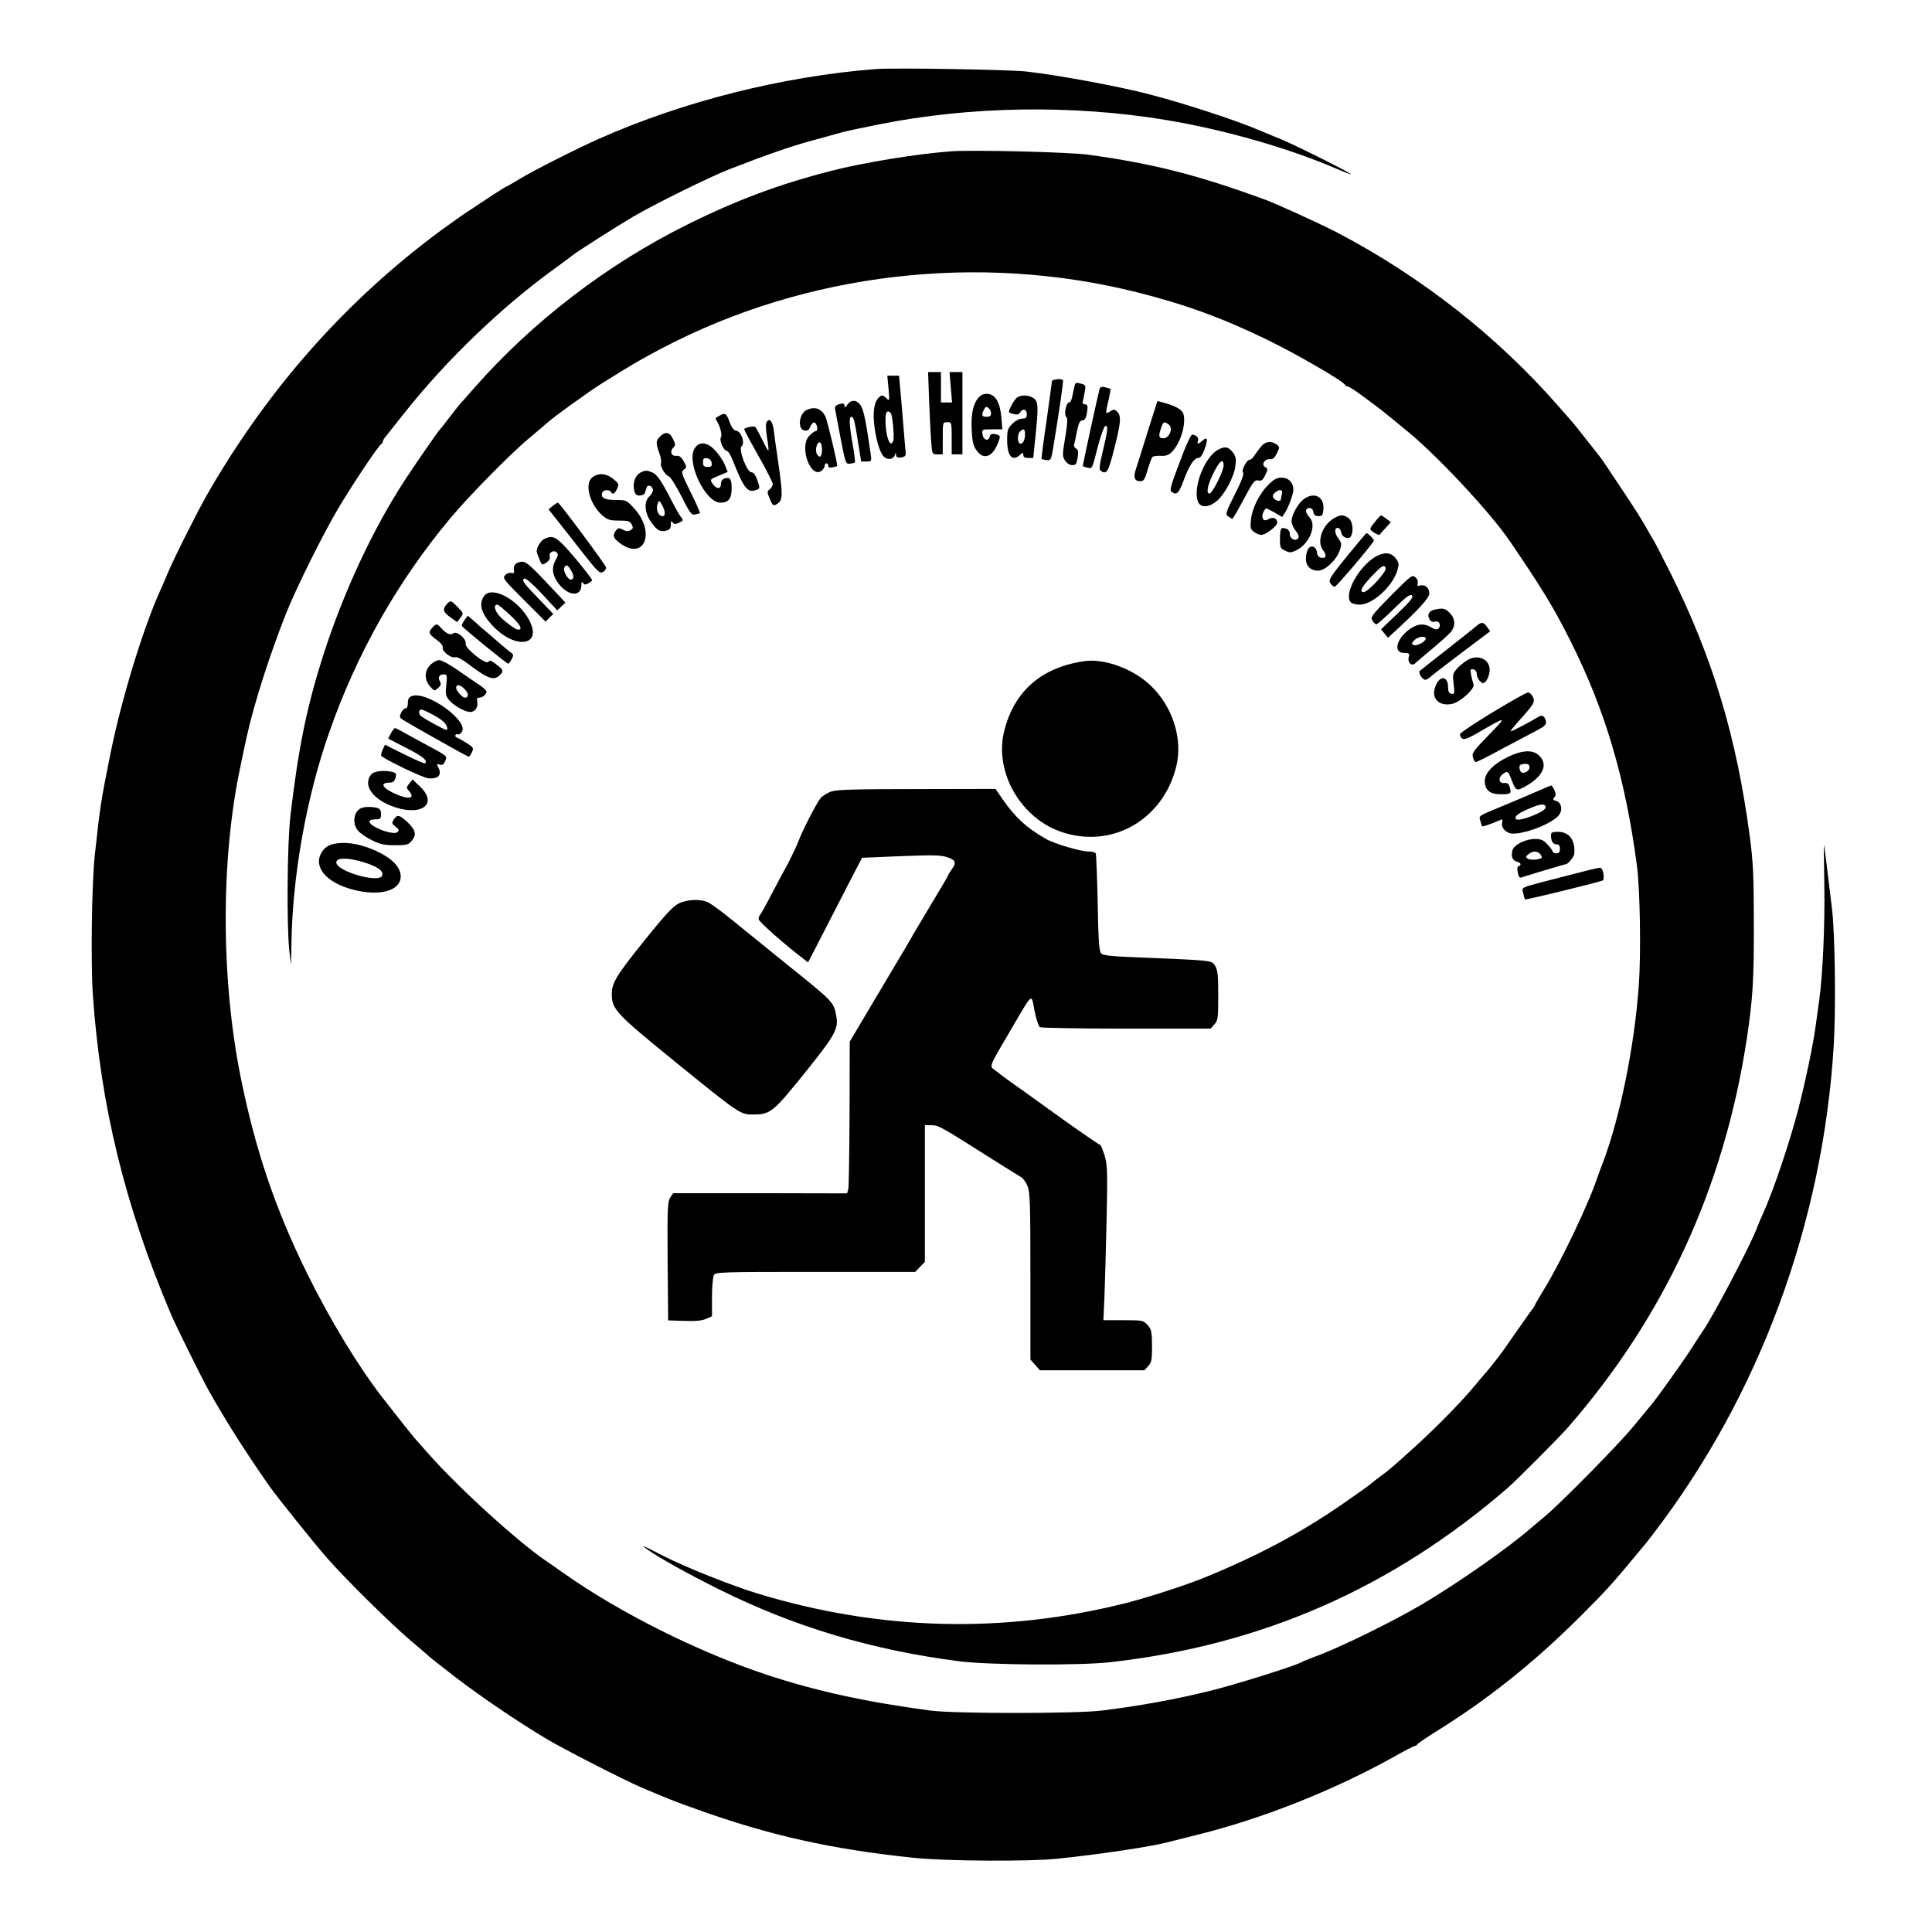 <?xml version="1.0" standalone="no"?>
<!DOCTYPE svg PUBLIC "-//W3C//DTD SVG 20010904//EN"
 "http://www.w3.org/TR/2001/REC-SVG-20010904/DTD/svg10.dtd">
<svg version="1.0" xmlns="http://www.w3.org/2000/svg"
 width="1080pt" height="1080pt" viewBox="0 0 1080 1080"
 preserveAspectRatio="xMidYMid meet">
<g transform="translate(0,1080) scale(0.1,-0.1)"
fill="#000000" stroke="none">
<path d="M4895 10414 c-522 -41 -1076 -181 -1545 -389 -130 -58 -364 -176
-448 -227 -34 -21 -64 -38 -66 -38 -3 0 -40 -23 -83 -51 -43 -29 -103 -68
-133 -88 -30 -19 -100 -69 -155 -109 -532 -393 -968 -886 -1308 -1478 -57
-101 -186 -357 -222 -444 -15 -36 -33 -78 -41 -95 -94 -208 -217 -609 -278
-915 -54 -270 -55 -277 -86 -560 -17 -156 -23 -595 -11 -780 43 -621 179
-1179 436 -1785 26 -62 170 -353 210 -425 93 -166 203 -340 339 -535 40 -57
251 -321 325 -405 103 -118 358 -369 471 -465 52 -44 97 -82 100 -86 3 -3 66
-53 140 -110 146 -112 340 -244 509 -346 100 -60 442 -235 541 -277 141 -60
197 -82 305 -120 406 -146 751 -223 1210 -271 176 -19 656 -22 810 -5 239 25
516 67 605 90 19 5 98 25 175 44 360 89 756 246 1093 433 61 35 116 63 121 63
5 0 11 4 13 8 2 5 48 36 103 71 292 181 546 384 805 641 143 143 182 185 325
358 11 14 25 30 30 36 6 6 31 38 56 71 594 774 950 1738 1010 2735 12 202 7
619 -10 760 -31 258 -43 355 -45 357 -1 2 0 -98 2 -221 4 -216 -8 -505 -29
-651 -5 -38 -14 -104 -20 -145 -14 -102 -55 -299 -95 -455 -48 -186 -140 -460
-199 -590 -8 -16 -26 -59 -40 -95 -47 -114 -239 -478 -295 -559 -10 -14 -39
-60 -66 -101 -51 -79 -187 -269 -221 -310 -12 -14 -56 -68 -99 -120 -82 -101
-412 -436 -503 -511 -29 -24 -65 -54 -80 -67 -122 -106 -395 -297 -596 -417
-169 -100 -473 -249 -605 -296 -30 -11 -64 -25 -75 -31 -40 -22 -375 -127
-515 -161 -191 -47 -395 -84 -600 -109 -143 -18 -830 -18 -960 0 -367 49 -646
111 -920 202 -380 127 -814 344 -1125 563 -44 31 -88 62 -99 69 -166 113 -496
414 -666 607 -36 41 -70 79 -75 85 -10 11 -98 122 -179 226 -133 172 -288 427
-416 685 -180 364 -292 694 -374 1101 -112 555 -112 1228 -1 1744 7 36 23 110
35 165 40 181 129 459 220 688 63 155 208 446 295 592 86 143 223 348 237 353
4 2 8 8 8 13 0 5 6 17 14 26 8 10 60 76 116 146 231 290 541 587 830 795 47
34 91 67 98 73 22 19 252 165 342 218 125 73 431 224 540 266 206 80 334 125
462 160 73 20 147 40 163 45 17 5 109 25 205 44 513 103 1087 112 1610 25 330
-55 690 -159 955 -274 28 -12 61 -25 75 -29 32 -8 -292 155 -385 194 -38 16
-104 43 -145 60 -127 53 -416 147 -600 194 -170 44 -486 103 -680 126 -92 11
-744 22 -845 14z"/>
<path d="M5315 9954 c-197 -15 -489 -63 -668 -109 -289 -74 -526 -162 -802
-299 -449 -222 -870 -545 -1195 -916 -41 -47 -77 -87 -80 -90 -3 -3 -27 -34
-55 -70 -27 -36 -52 -67 -55 -70 -8 -6 -127 -178 -191 -275 -182 -277 -349
-634 -464 -994 -90 -283 -136 -507 -181 -886 -19 -156 -22 -633 -6 -765 l9
-75 2 115 c5 378 83 822 211 1185 155 444 383 846 679 1200 100 120 337 361
436 443 44 37 87 73 95 81 31 30 238 180 315 228 179 112 219 135 337 197 805
422 1770 535 2658 311 266 -67 477 -144 725 -265 159 -77 427 -232 433 -251 2
-5 9 -9 15 -9 7 0 39 -21 72 -45 33 -25 71 -53 85 -63 13 -9 51 -39 85 -67 33
-27 69 -57 79 -65 165 -131 472 -458 586 -625 181 -266 240 -362 336 -552 196
-389 309 -770 374 -1258 18 -132 24 -495 11 -673 -24 -341 -106 -743 -201
-992 -12 -30 -25 -66 -30 -80 -45 -140 -204 -474 -299 -628 -28 -46 -51 -86
-51 -88 0 -3 -5 -10 -10 -17 -9 -10 -118 -166 -170 -241 -15 -22 -90 -116
-100 -126 -3 -3 -28 -32 -55 -65 -73 -88 -196 -214 -315 -324 -144 -131 -170
-153 -210 -181 -19 -14 -43 -33 -55 -43 -11 -10 -81 -60 -155 -111 -238 -165
-478 -293 -780 -416 -100 -41 -313 -110 -435 -141 -686 -173 -1377 -155 -2060
53 -139 42 -411 150 -530 212 -121 62 -130 65 -84 33 66 -47 232 -139 399
-222 422 -210 858 -340 1345 -402 170 -21 668 -24 840 -5 849 95 1577 415
2225 976 47 41 286 281 330 331 545 623 879 1349 1005 2180 33 220 40 327 39
640 0 268 -4 347 -22 485 -74 558 -205 995 -441 1471 -50 100 -95 187 -100
193 -4 6 -23 38 -41 71 -18 33 -76 124 -129 203 -53 79 -100 150 -106 159 -5
8 -18 25 -27 37 -9 11 -45 57 -80 101 -34 44 -65 82 -68 85 -3 3 -38 43 -79
90 -341 390 -764 722 -1234 969 -89 46 -341 162 -408 186 -372 136 -621 200
-984 250 -106 15 -650 28 -770 19z"/>
<path d="M5194 8553 c4 -93 9 -196 12 -230 5 -62 6 -63 35 -63 l29 0 0 90 c0
89 0 90 25 90 25 0 25 -1 25 -90 l0 -90 30 0 30 0 0 230 0 230 -36 0 -36 0 7
-85 7 -85 -31 0 -31 0 0 85 0 85 -36 0 -36 0 6 -167z"/>
<path d="M4967 8628 c6 -69 5 -72 -11 -55 -22 21 -29 21 -48 0 -24 -28 -30
-88 -18 -171 14 -91 36 -149 60 -162 23 -12 47 -4 53 18 4 15 5 15 6 -1 1 -13
8 -17 29 -14 19 3 26 9 25 23 -1 10 -10 112 -19 227 l-18 207 -33 0 -33 0 7
-72z m17 -150 c10 -47 15 -129 9 -143 -16 -44 -43 25 -43 113 0 39 4 52 15 52
8 0 17 -10 19 -22z"/>
<path d="M5880 8668 c0 -7 -14 -107 -30 -222 -17 -115 -29 -210 -28 -212 2 -1
14 -4 28 -6 24 -3 26 0 38 72 34 206 58 371 54 375 -11 11 -62 4 -62 -7z"/>
<path d="M6007 8643 c-3 -10 -8 -35 -12 -55 -3 -22 -12 -38 -19 -38 -17 0 -30
-72 -15 -81 8 -4 6 -39 -6 -112 -17 -99 -17 -108 -1 -132 10 -15 26 -25 40
-25 20 0 24 6 30 42 5 32 3 44 -8 50 -8 5 -14 14 -12 21 2 6 10 40 16 75 10
47 17 62 30 62 12 0 20 11 24 31 9 48 7 59 -10 59 -10 0 -14 6 -11 18 3 9 8
33 11 53 6 32 4 37 -16 43 -33 9 -36 8 -41 -11z"/>
<path d="M6146 8623 c-8 -28 -95 -427 -93 -429 1 -2 14 -5 28 -9 25 -6 25 -4
54 111 17 65 36 119 43 122 18 6 15 -24 -13 -139 -19 -80 -22 -105 -12 -111
34 -22 42 -9 76 125 37 145 40 182 16 206 -13 13 -19 14 -36 3 -12 -8 -23 -12
-25 -10 -2 2 3 32 12 67 8 35 13 65 12 67 -2 1 -15 5 -30 9 -20 5 -27 3 -32
-12z"/>
<path d="M5471 8578 c-31 -33 -44 -92 -39 -184 3 -63 9 -87 27 -112 37 -53 87
-39 117 35 19 45 18 50 -12 56 -20 4 -28 0 -32 -15 -7 -28 -36 -18 -40 15 -3
27 -3 27 54 27 l57 0 -5 65 c-7 83 -33 129 -75 133 -22 2 -37 -3 -52 -20z m69
-89 c0 -14 -7 -19 -25 -19 -27 0 -31 10 -14 41 8 16 13 18 25 8 8 -6 14 -20
14 -30z"/>
<path d="M5687 8579 c-15 -9 -47 -65 -47 -83 0 -2 12 -7 27 -11 19 -4 29 -2
35 9 14 25 38 19 38 -9 0 -20 -5 -25 -26 -25 -15 0 -38 -12 -55 -29 -26 -26
-29 -36 -29 -93 1 -88 29 -120 72 -81 17 15 18 15 18 0 0 -12 9 -17 28 -17
l28 0 12 118 c18 170 16 198 -10 216 -26 18 -65 20 -91 5z m43 -203 c0 -35
-10 -56 -26 -56 -17 0 -19 51 -2 68 18 18 28 14 28 -12z"/>
<path d="M4737 8538 c-13 -18 -16 -20 -16 -6 -1 13 -7 15 -28 9 -20 -5 -27
-13 -25 -27 2 -10 16 -84 31 -164 27 -139 29 -145 51 -142 13 1 26 5 29 7 2 3
-3 47 -12 98 -19 104 -22 157 -8 157 13 0 18 -17 37 -139 l18 -111 29 0 c29 0
30 1 24 43 -25 175 -38 241 -54 267 -21 36 -54 39 -76 8z"/>
<path d="M6414 8382 c-30 -98 -60 -192 -66 -210 -13 -42 -5 -62 25 -62 21 0
26 9 42 63 10 34 22 66 27 72 4 5 25 8 46 7 26 -2 43 3 59 18 49 45 84 154 69
213 -6 26 -42 47 -108 65 l-38 10 -56 -176z m119 45 c27 -19 4 -77 -29 -77
-27 0 -29 12 -13 59 12 34 17 37 42 18z"/>
<path d="M4512 8510 c-45 -19 -57 -110 -14 -117 17 -2 25 4 32 23 6 14 16 24
23 22 15 -6 22 -48 7 -48 -6 0 -22 -11 -35 -25 -61 -60 7 -247 70 -195 8 7 15
19 15 26 0 8 5 14 10 14 6 0 10 -6 10 -14 0 -9 8 -12 25 -8 14 2 25 6 25 8 0
23 -56 256 -66 276 -23 44 -56 56 -102 38z m83 -223 c0 -40 -12 -51 -28 -26
-13 20 0 72 16 66 7 -2 12 -20 12 -40z"/>
<path d="M4025 8478 c-28 -15 -28 -15 -19 -30 19 -28 33 -83 24 -93 -11 -13
15 -75 32 -75 7 0 21 -21 32 -48 64 -163 85 -189 133 -171 22 8 22 9 7 54 -11
30 -22 45 -34 45 -25 0 -74 130 -54 146 20 16 -2 82 -30 86 -14 2 -26 17 -37
48 -18 49 -25 54 -54 38z"/>
<path d="M4283 8434 c-3 -8 -1 -45 5 -82 6 -36 10 -68 7 -70 -2 -2 -18 26 -35
62 -18 36 -35 68 -39 70 -10 6 -61 -5 -61 -14 0 -4 36 -71 80 -149 44 -77 80
-148 80 -157 0 -9 -8 -22 -17 -29 -15 -11 -15 -16 -3 -46 19 -48 23 -51 48
-33 28 19 28 49 3 226 -11 73 -23 157 -26 186 -7 52 -28 71 -42 36z"/>
<path d="M3690 8360 c-24 -24 -25 -35 -5 -91 9 -24 13 -49 10 -57 -7 -18 24
-69 44 -75 9 -2 40 -53 70 -111 47 -93 57 -107 75 -102 12 3 24 6 28 6 5 0
-18 52 -50 116 -53 108 -56 116 -39 129 17 12 17 14 -1 46 -14 25 -25 33 -41
31 -27 -4 -39 24 -18 45 14 14 14 19 -1 49 -18 39 -42 44 -72 14z"/>
<path d="M6618 8278 c-78 -203 -82 -219 -67 -229 28 -17 38 -8 65 64 32 86 59
127 83 127 11 0 23 16 35 50 20 56 16 72 -12 47 -23 -21 -33 -22 -25 -1 6 16
-11 34 -33 34 -6 0 -26 -42 -46 -92z"/>
<path d="M7053 8308 c-11 -13 -28 -35 -38 -50 -9 -16 -22 -28 -29 -28 -17 0
-49 -61 -37 -73 6 -6 -9 -48 -46 -120 -52 -104 -54 -112 -37 -124 10 -7 20
-13 23 -13 3 0 32 50 64 110 52 98 61 109 81 104 18 -4 25 2 39 30 15 33 15
36 -1 45 -23 13 -3 47 27 44 16 -2 26 7 39 33 16 34 16 36 -3 50 -28 20 -59
17 -82 -8z"/>
<path d="M3884 8295 c-50 -76 58 -305 144 -305 44 0 62 23 62 80 0 53 -9 65
-40 55 -13 -4 -20 -15 -20 -31 0 -31 -26 -29 -48 4 -14 21 -13 23 36 43 l50
21 -16 39 c-8 21 -32 57 -52 79 -45 49 -90 55 -116 15z m94 -82 c3 -19 -1 -23
-22 -23 -21 0 -26 5 -26 26 0 21 4 25 23 22 14 -2 23 -11 25 -25z"/>
<path d="M6811 8287 c-80 -41 -149 -227 -111 -298 16 -29 63 -24 103 11 45 39
97 138 103 197 5 40 2 53 -16 76 -24 30 -42 33 -79 14z m29 -90 c0 -29 -60
-150 -77 -155 -21 -6 -15 38 13 98 38 82 64 105 64 57z"/>
<path d="M3590 8163 c-37 -15 -55 -57 -45 -103 5 -23 12 -30 31 -30 14 0 27 7
29 15 3 8 7 22 10 30 6 20 35 8 35 -15 0 -9 -9 -25 -20 -35 -32 -29 -27 -92
10 -144 35 -48 50 -56 85 -47 19 5 25 13 25 34 0 20 3 23 9 13 8 -12 14 -13
37 -3 24 11 25 14 12 30 -8 9 -32 51 -53 92 -58 113 -83 150 -111 160 -28 11
-32 11 -54 3z m115 -194 c18 -35 13 -62 -9 -53 -19 7 -29 38 -21 64 8 27 12
25 30 -11z"/>
<path d="M3313 8133 c-48 -33 -18 -150 53 -213 30 -26 42 -30 94 -30 50 0 61
-3 71 -21 9 -17 8 -23 -2 -30 -18 -11 -26 -11 -51 2 -18 9 -24 8 -35 -7 -20
-27 -16 -41 21 -69 136 -104 204 57 82 192 -43 47 -44 48 -105 48 -63 0 -85
13 -74 42 6 15 39 18 48 3 10 -17 21 -11 34 17 12 26 11 30 -20 55 -38 32 -81
36 -116 11z"/>
<path d="M7090 8090 c-51 -51 -90 -130 -97 -195 -5 -47 -3 -54 18 -69 13 -9
30 -16 39 -16 26 0 90 49 90 69 0 25 -26 34 -51 18 -34 -21 -45 25 -13 61 1 2
22 -8 47 -22 l44 -26 15 22 c22 35 48 106 48 131 0 39 -27 67 -66 67 -26 0
-43 -9 -74 -40z m76 -52 c-3 -13 -6 -26 -6 -30 0 -13 -27 -9 -39 6 -9 11 -8
18 4 30 25 24 49 21 41 -6z"/>
<path d="M7287 8009 c-32 -25 -67 -88 -67 -122 0 -13 9 -36 20 -50 22 -27 25
-43 11 -51 -17 -11 -41 6 -41 29 0 15 -8 26 -21 30 -29 9 -33 2 -34 -58 0 -47
2 -53 29 -65 25 -13 33 -12 61 1 75 36 117 140 76 184 -26 28 -27 53 -2 53 13
0 21 -8 23 -22 2 -17 10 -23 28 -23 22 0 25 5 28 38 6 71 -52 100 -111 56z"/>
<path d="M3089 7971 l-23 -18 47 -59 c26 -33 90 -114 142 -181 88 -112 98
-121 116 -110 11 6 18 18 17 25 -4 17 -260 361 -269 362 -4 0 -17 -8 -30 -19z"/>
<path d="M7454 7901 c-63 -38 -94 -129 -59 -175 22 -29 19 -48 -7 -44 -16 2
-24 11 -26 29 -4 38 -40 46 -53 13 -24 -66 1 -114 59 -114 40 0 104 60 122
115 11 33 10 40 -10 67 -22 30 -21 63 3 56 6 -3 13 -14 15 -26 4 -26 41 -40
53 -21 18 28 10 87 -13 103 -29 21 -46 20 -84 -3z"/>
<path d="M7688 7885 c-16 -18 -28 -37 -28 -42 0 -10 48 -39 52 -32 2 2 16 19
33 37 l30 33 -25 19 c-14 11 -27 19 -30 19 -3 0 -17 -15 -32 -34z"/>
<path d="M7540 7703 c-111 -136 -117 -147 -100 -168 7 -8 16 -15 21 -15 10 0
219 247 219 258 0 9 -33 42 -41 42 -2 0 -47 -53 -99 -117z"/>
<path d="M3044 7788 c-20 -9 -44 -47 -44 -69 0 -5 7 -25 15 -45 14 -34 15 -35
39 -19 16 11 22 22 19 35 -6 23 23 38 40 21 8 -8 7 -18 -6 -40 -23 -39 -21
-76 4 -117 52 -84 139 -99 139 -24 0 18 3 21 9 11 7 -10 13 -11 30 -2 11 7 21
14 21 17 0 12 -141 183 -176 213 -36 33 -55 36 -90 19z m149 -178 c17 -29 16
-50 -3 -50 -16 0 -43 49 -36 65 8 23 20 18 39 -15z"/>
<path d="M7705 7696 c-99 -44 -199 -218 -153 -264 7 -7 29 -12 49 -12 71 0
184 102 210 191 11 35 10 43 -8 67 -23 31 -55 37 -98 18z m23 -108 c-37 -49
-90 -98 -105 -98 -27 0 -11 30 47 91 46 48 62 61 71 52 9 -9 6 -20 -13 -45z"/>
<path d="M2880 7645 c-7 -8 -10 -23 -7 -34 3 -14 0 -17 -14 -14 -10 3 -26 -2
-35 -12 -16 -16 -10 -24 104 -138 l122 -122 21 22 22 21 -79 82 c-89 92 -99
106 -83 116 7 4 46 -30 98 -85 l86 -93 23 22 23 21 -58 62 c-137 147 -160 167
-185 167 -14 0 -31 -7 -38 -15z"/>
<path d="M7776 7471 c-109 -111 -116 -121 -104 -140 7 -12 17 -21 22 -21 5 0
50 39 98 87 70 68 91 84 101 74 9 -10 -8 -31 -81 -101 l-92 -88 19 -23 20 -24
38 35 c133 122 193 188 193 212 0 32 -23 52 -50 45 -16 -4 -20 -2 -15 12 3 10
-2 25 -13 34 -17 16 -24 10 -136 -102z"/>
<path d="M2706 7468 c-31 -44 -17 -96 46 -164 126 -136 281 -117 208 26 -60
117 -211 199 -254 138z m143 -104 c59 -54 76 -84 47 -84 -13 0 -65 38 -98 70
-33 34 -42 70 -17 70 4 0 35 -25 68 -56z"/>
<path d="M2497 7422 c-25 -28 -20 -44 21 -73 l37 -27 19 25 c18 25 18 25 -15
59 -38 39 -40 40 -62 16z"/>
<path d="M8023 7393 c-33 -6 -47 -28 -33 -53 8 -15 17 -19 31 -15 23 8 38 -20
20 -38 -8 -8 -18 -7 -40 6 -41 24 -77 21 -121 -10 -76 -55 -93 -133 -30 -133
27 0 30 -3 25 -23 -8 -31 17 -54 36 -35 8 8 53 46 101 86 48 40 94 82 102 94
24 33 20 72 -10 102 -26 25 -36 28 -81 19z m-53 -163 c0 -16 -49 -43 -66 -36
-15 6 -15 8 1 26 19 21 65 28 65 10z"/>
<path d="M2597 7334 c-10 -14 -17 -29 -15 -33 4 -10 250 -211 259 -211 3 0 12
11 19 25 12 23 12 27 -8 40 -11 9 -27 21 -34 28 -8 6 -43 37 -78 67 -36 30
-67 57 -70 60 -3 3 -16 15 -30 27 l-25 21 -18 -24z"/>
<path d="M8249 7297 c-14 -12 -88 -71 -165 -131 -76 -60 -143 -112 -147 -116
-11 -10 14 -50 30 -50 6 0 18 6 25 13 7 7 86 68 176 136 l162 122 -17 24 c-22
30 -31 30 -64 2z"/>
<path d="M2417 7292 c-24 -27 -22 -35 23 -68 25 -18 38 -35 35 -45 -6 -19 48
-61 70 -53 9 4 37 -11 72 -37 110 -84 144 -96 177 -63 23 22 20 30 -20 60 -28
22 -37 25 -44 14 -12 -19 -133 77 -127 101 7 26 -50 74 -68 59 -16 -13 -40 -3
-69 29 -23 26 -28 26 -49 3z"/>
<path d="M8214 7116 c-17 -8 -45 -29 -63 -47 -30 -33 -32 -36 -25 -92 6 -54 5
-59 -12 -55 -14 2 -19 12 -19 35 0 64 -45 70 -70 9 -28 -67 16 -116 91 -101
45 8 130 85 121 109 -3 8 -9 31 -13 51 -6 33 -4 37 12 33 12 -2 19 -12 19 -26
0 -12 8 -30 18 -39 15 -16 19 -16 32 -2 9 8 18 31 21 50 11 63 -49 103 -112
75z"/>
<path d="M2406 7084 c-34 -35 -35 -83 -2 -121 24 -27 24 -27 45 -9 16 14 18
23 10 37 -12 24 -4 39 22 39 18 0 19 -5 14 -57 -6 -50 -4 -62 15 -86 24 -30
89 -67 118 -67 27 0 45 25 40 55 -4 19 -1 25 11 25 19 0 41 19 41 35 -1 5 -20
23 -43 38 -23 15 -77 52 -120 82 -43 30 -89 55 -101 55 -13 0 -35 -12 -50 -26z
m193 -138 c22 -23 22 -46 0 -46 -14 0 -49 38 -49 55 0 23 24 18 49 -9z"/>
<path d="M6060 7104 c-237 -35 -388 -165 -445 -385 -62 -233 93 -501 332 -574
278 -86 555 76 628 369 38 154 -18 334 -142 453 -99 95 -258 153 -373 137z"/>
<path d="M8345 6819 c-99 -60 -181 -115 -183 -122 -2 -8 3 -19 11 -25 11 -10
38 1 127 54 111 64 117 64 55 -1 -125 -128 -128 -133 -121 -159 3 -14 11 -26
16 -26 5 0 74 34 152 77 79 42 166 88 193 102 38 20 49 31 47 46 -5 31 -20 41
-40 29 -47 -29 -154 -85 -157 -82 -2 2 17 26 41 53 90 100 96 110 83 139 -7
14 -19 26 -28 25 -9 -1 -97 -50 -196 -110z"/>
<path d="M2302 6909 c-16 -6 -22 -16 -22 -39 0 -18 -5 -30 -13 -30 -8 0 -19
-11 -25 -25 -10 -22 -9 -27 11 -39 47 -30 360 -206 367 -206 4 0 12 11 18 25
11 23 9 27 -29 51 -22 14 -47 28 -55 31 -8 3 -11 9 -8 14 3 5 9 7 14 4 4 -3
13 2 20 11 49 58 -193 234 -278 203z m176 -142 c20 -19 30 -47 16 -47 -9 0
-115 58 -138 75 -11 8 -16 21 -12 30 5 13 13 12 58 -11 29 -14 63 -35 76 -47z"/>
<path d="M2185 6700 l-15 -29 101 -52 c92 -47 121 -70 106 -86 -3 -3 -55 19
-115 49 l-110 55 -11 -24 c-6 -13 -11 -29 -11 -36 1 -13 232 -125 265 -128 56
-4 77 19 55 62 -10 18 -9 20 7 15 14 -5 23 0 31 18 13 30 15 28 -98 89 -47 25
-105 57 -130 71 -25 14 -48 26 -52 26 -4 0 -14 -13 -23 -30z"/>
<path d="M8434 6571 c-83 -39 -134 -91 -134 -136 0 -51 28 -75 88 -75 58 0 62
3 52 38 -5 20 -13 26 -29 25 -32 -4 -39 26 -11 49 26 21 31 18 50 -32 22 -58
28 -62 64 -43 108 56 144 126 91 178 -34 35 -92 33 -171 -4z m116 -60 c0 -17
-18 -31 -40 -31 -11 0 -21 30 -14 41 3 5 16 9 30 9 17 0 24 -6 24 -19z"/>
<path d="M2077 6473 c-49 -56 -2 -133 108 -177 163 -65 270 5 163 107 l-42 40
-18 -23 c-17 -21 -17 -25 -3 -40 38 -42 4 -52 -70 -20 -77 33 -96 65 -37 65
19 0 27 7 33 27 6 22 3 27 -15 32 -44 12 -103 6 -119 -11z"/>
<path d="M8585 6373 c-44 -19 -116 -50 -160 -68 -169 -70 -158 -63 -150 -93 4
-15 8 -29 11 -31 3 -3 50 13 108 38 5 2 6 -6 3 -18 -7 -29 24 -61 61 -61 79 0
230 62 259 107 20 29 10 69 -19 76 -17 5 -19 9 -9 20 9 12 9 21 0 41 -7 14
-15 26 -18 25 -3 0 -42 -17 -86 -36z m55 -87 c0 -24 -154 -84 -166 -64 -10 15
14 33 81 61 59 25 85 26 85 3z"/>
<path d="M4645 6375 c-21 -8 -47 -24 -58 -37 -25 -32 -97 -171 -124 -241 -12
-31 -38 -85 -56 -120 -19 -34 -60 -111 -92 -172 -31 -60 -61 -114 -66 -119 -5
-6 -9 -17 -8 -25 0 -13 155 -149 253 -223 l23 -18 74 143 c40 78 108 210 150
292 l78 150 216 9 c172 7 225 6 257 -5 50 -16 56 -30 29 -68 -12 -16 -21 -31
-21 -34 0 -3 -39 -70 -87 -149 -47 -79 -95 -159 -106 -178 -20 -36 -31 -55
-236 -399 l-121 -204 -1 -401 c-1 -221 -4 -411 -7 -424 l-7 -23 -486 1 -486 0
-17 -25 c-14 -22 -16 -63 -14 -355 l3 -331 90 -3 c64 -2 99 1 123 12 l32 14 0
105 c0 57 5 113 10 124 10 18 27 19 568 19 l558 0 27 28 27 28 0 382 0 382 37
0 c39 0 50 -6 348 -195 72 -46 140 -87 151 -94 12 -6 29 -29 38 -51 14 -35 16
-100 16 -505 l0 -465 27 -30 26 -30 292 0 292 0 21 23 c19 20 22 34 22 113 -1
80 -3 92 -25 117 -24 26 -26 27 -135 27 l-112 0 6 133 c3 72 8 267 12 433 6
272 4 306 -12 357 -10 31 -21 57 -24 57 -6 0 -166 111 -295 205 -27 20 -95 68
-149 107 -55 39 -104 74 -110 79 -6 5 -22 18 -36 28 -30 23 -34 12 92 227 125
213 112 202 131 104 9 -46 23 -87 30 -92 6 -4 224 -8 483 -8 l471 0 21 23 c20
22 22 33 22 161 0 111 -3 143 -17 166 -18 32 -7 31 -430 48 -149 6 -196 11
-207 22 -12 12 -16 66 -20 283 -3 147 -8 272 -11 277 -3 6 -21 10 -39 10 -46
0 -195 44 -242 72 -108 62 -167 117 -240 221 l-39 57 -440 -1 c-353 0 -448 -3
-480 -14z"/>
<path d="M2020 6283 c-42 -17 -53 -84 -20 -125 11 -14 45 -38 77 -54 48 -24
71 -29 131 -29 66 0 76 3 93 24 29 35 23 60 -21 103 -47 44 -60 47 -79 16 -12
-19 -11 -23 10 -39 19 -14 21 -21 12 -30 -14 -14 -83 2 -133 32 -36 22 -32 39
11 39 25 0 29 4 29 29 0 21 -6 30 -22 35 -28 7 -68 7 -88 -1z"/>
<path d="M8670 6131 c0 -33 11 -51 31 -51 14 0 19 -7 19 -25 0 -18 -5 -25 -20
-25 -11 0 -20 4 -20 9 0 5 -13 23 -29 40 -23 25 -37 31 -70 31 -55 0 -119 -33
-127 -65 -8 -33 1 -56 26 -62 22 -6 27 -19 9 -25 -8 -3 -9 -15 -4 -37 5 -25
11 -31 23 -25 13 5 242 74 248 74 10 1 43 41 44 55 8 77 -27 125 -91 125 -32
0 -39 -4 -39 -19z m-60 -106 c7 -9 11 -18 8 -20 -11 -11 -64 -15 -78 -5 -13 9
-12 12 4 25 25 19 50 19 66 0z"/>
<path d="M1852 6079 c-20 -6 -41 -22 -53 -42 -51 -82 24 -172 177 -211 148
-38 264 -5 264 75 0 45 -38 90 -107 127 -102 54 -205 73 -281 51z m181 -99
c78 -24 113 -49 103 -75 -17 -44 -256 24 -256 74 0 28 65 28 153 1z"/>
<path d="M8760 5905 c-281 -73 -252 -61 -245 -98 4 -18 8 -33 10 -35 3 -4 429
100 436 107 4 3 5 21 2 39 -4 21 -11 32 -22 31 -9 0 -90 -20 -181 -44z"/>
<path d="M3793 5749 c-31 -15 -76 -64 -192 -208 -157 -196 -181 -235 -181
-299 0 -83 24 -109 345 -370 368 -299 373 -302 442 -302 102 0 112 8 318 265
142 178 163 217 150 284 -15 81 -12 78 -290 301 -104 85 -235 190 -291 236
-55 45 -115 89 -132 98 -43 22 -118 20 -169 -5z"/>
</g>
</svg>
